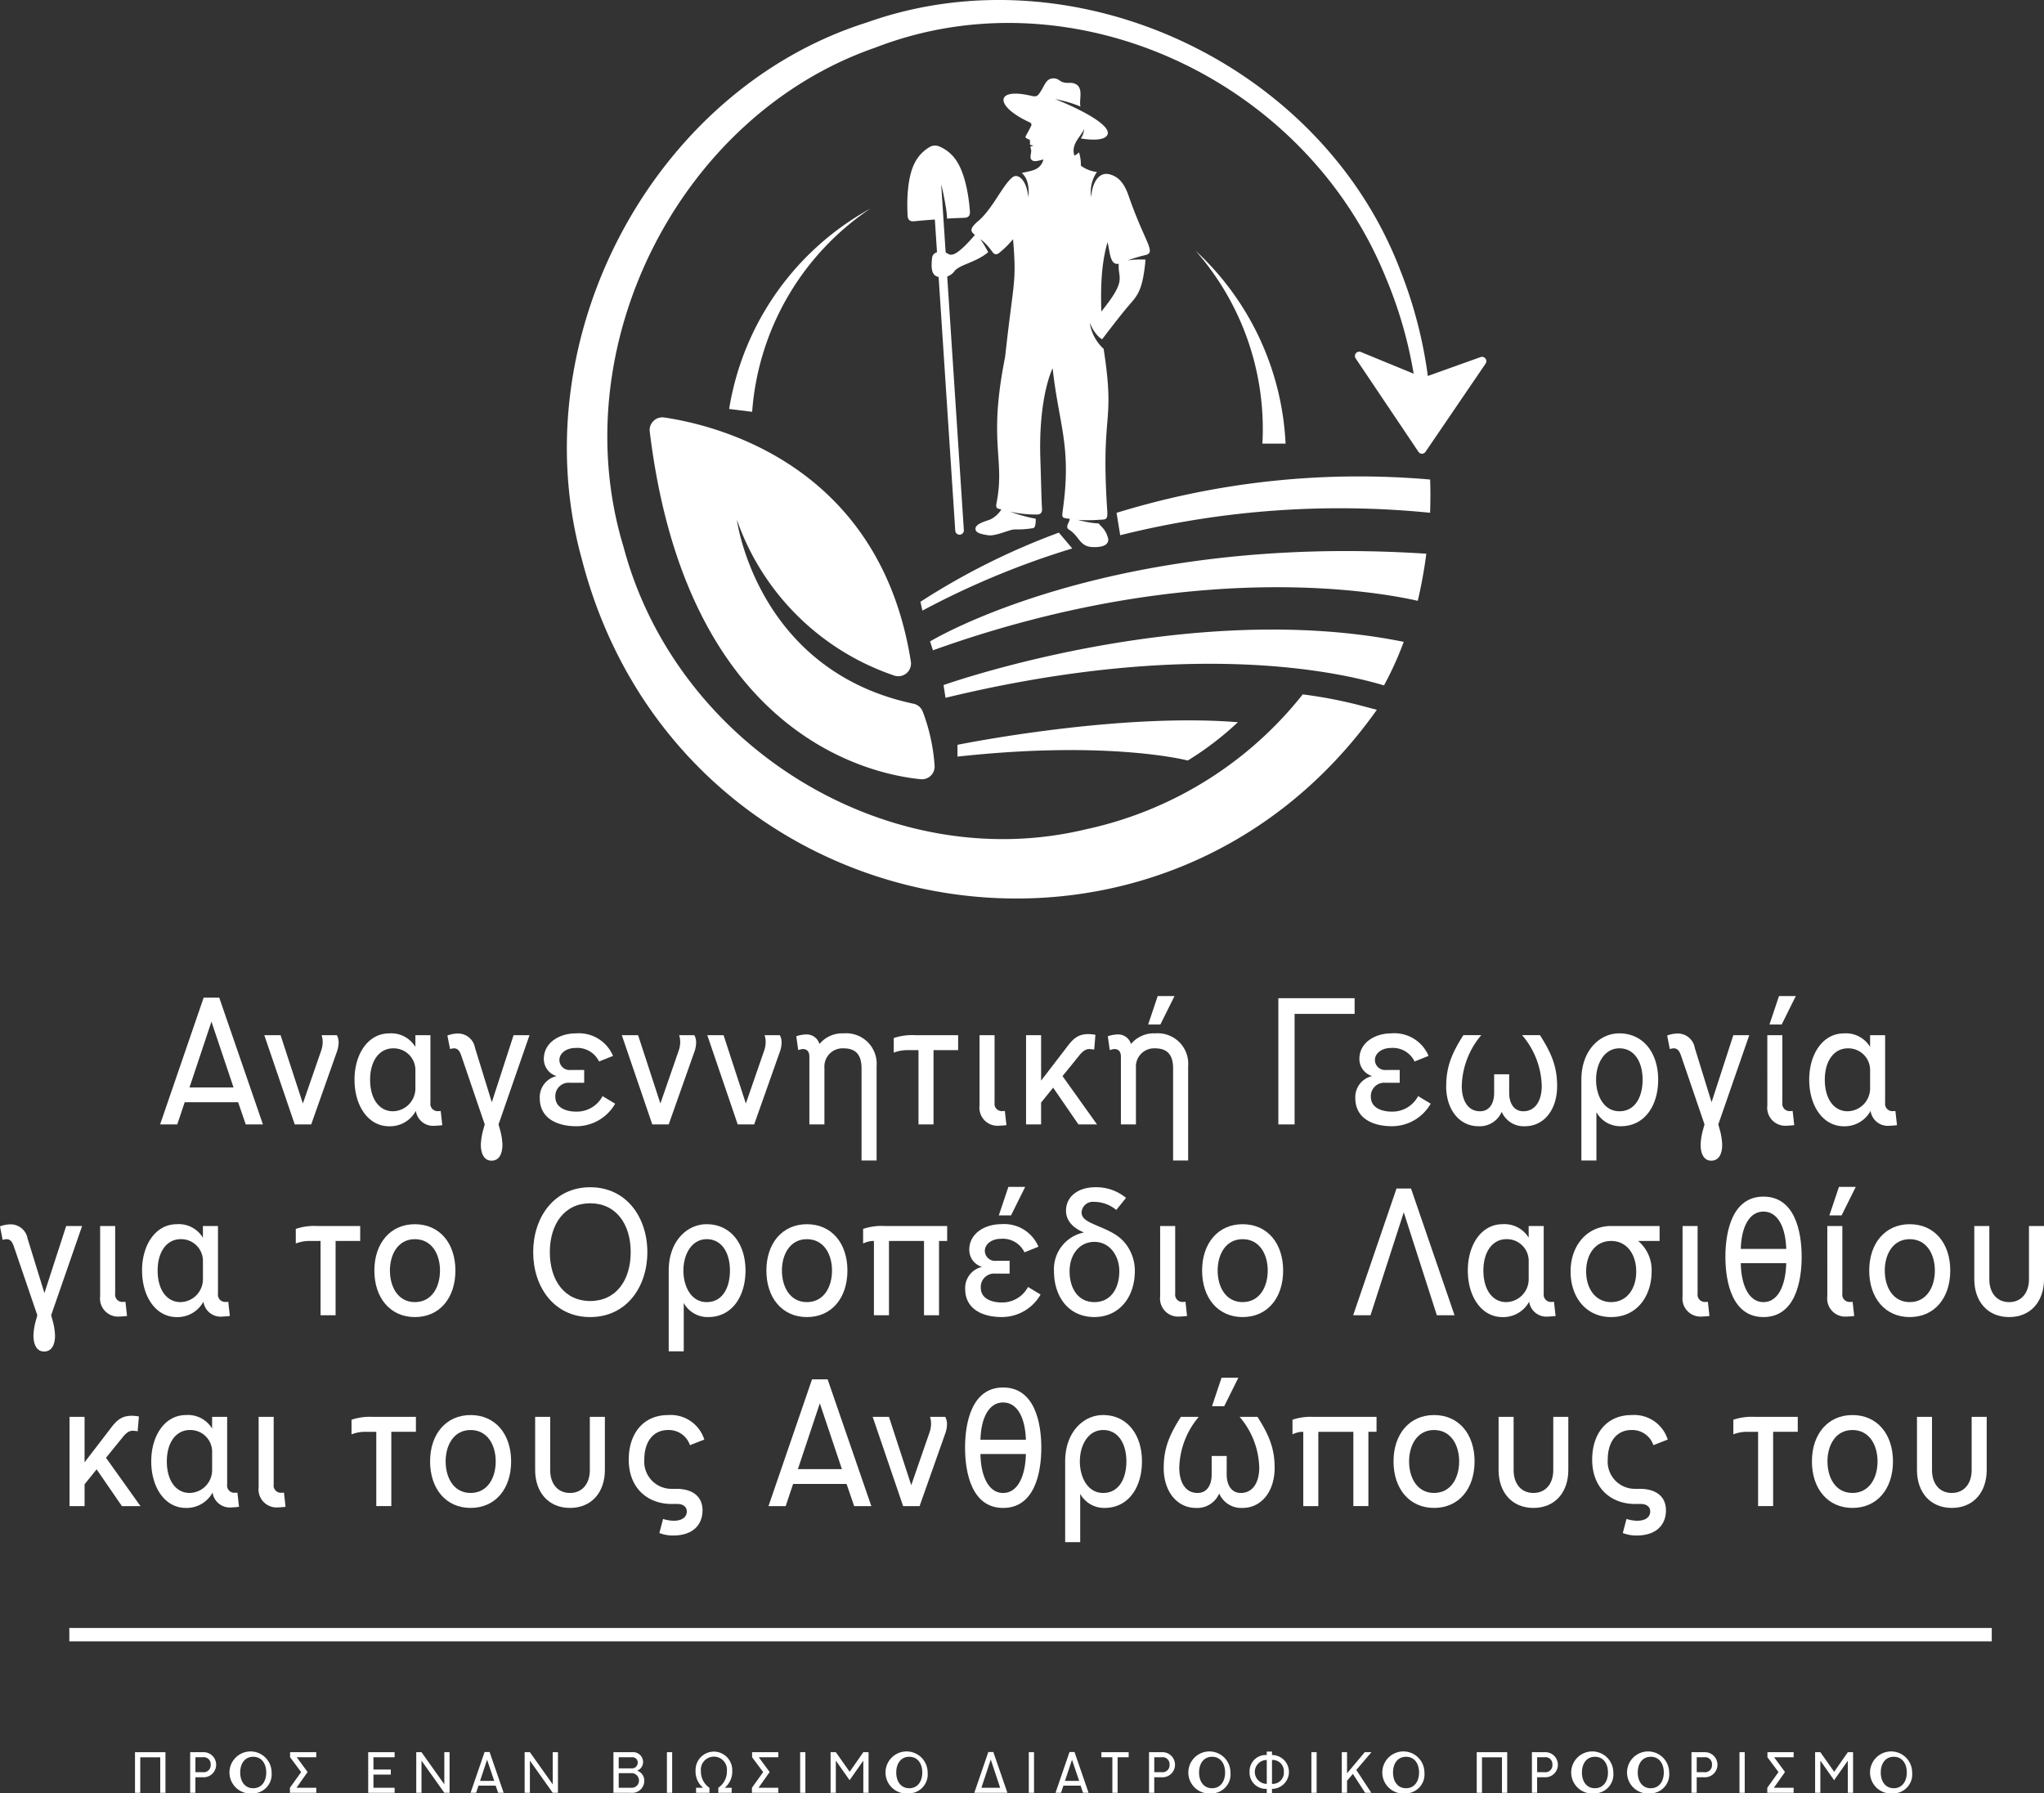 <svg xmlns="http://www.w3.org/2000/svg" xmlns:xlink="http://www.w3.org/1999/xlink" id="Group_42" data-name="Group 42" width="314.57" height="276" viewBox="0 0 314.57 276"><rect x="0" y="0" width="314.57" height="276" fill="#333333" stroke="none"/><defs><clipPath id="clip-path"><rect id="Rectangle_79" data-name="Rectangle 79" width="314.57" height="276" fill="#fff"></rect></clipPath></defs><g id="Group_41" data-name="Group 41" clip-path="url(#clip-path)"><path id="Path_1032" data-name="Path 1032" d="M359.809,90.014l-9.246,13.573a.649.649,0,0,1-1.079,0l-9.657-14.369a.663.663,0,0,1,.786-1l9.361,3.851a.645.645,0,0,0,.462.011L359.054,89a.664.664,0,0,1,.755,1.01" transform="translate(-131.182 -34.047)" fill="#fff"></path><path id="Path_1033" data-name="Path 1033" d="M204.91,149.925a28.878,28.878,0,0,1,1.825,8.354,1.952,1.952,0,0,1-2.106,2.047c-7.785-.753-36.043-6.713-41.732-53.489a1.952,1.952,0,0,1,2.194-2.186c8.033,1.172,33.2,7.241,37.982,37.532a1.952,1.952,0,0,1-2.514,2.2A38.826,38.826,0,0,1,176.3,120.385s3.021,23.2,27.18,28.321a1.934,1.934,0,0,1,1.428,1.22" transform="translate(-62.899 -40.404)" fill="#fff"></path><path id="Path_1034" data-name="Path 1034" d="M240.055,184.37s24.469-4.987,43.153-3.476a47.858,47.858,0,0,1-7.71,5.894s-12.012-3.174-35.442-.6Z" transform="translate(-92.7 -69.744)" fill="#fff"></path><path id="Path_1035" data-name="Path 1035" d="M233.181,152.07l.445,1.36c39.367-14.12,67.986-9.112,74.611-7.615a70.931,70.931,0,0,0,1.317-7.248c-48.967-3.21-76.373,13.5-76.373,13.5" transform="translate(-90.045 -53.351)" fill="#fff"></path><path id="Path_1036" data-name="Path 1036" d="M236.563,166.38l.3,1.965c37.825-9.166,60.791-3.939,67.483-1.907a51.352,51.352,0,0,0,3.04-6.71c-33.317-6.72-70.82,6.653-70.82,6.653" transform="translate(-91.351 -60.951)" fill="#fff"></path><path id="Path_1037" data-name="Path 1037" d="M270.532,41.989C258.506,9.811,220.272-7.933,188.288,3.46,155.4,13.835,135.049,52.05,144.4,85.963c14.719,57.3,88.4,71.206,122.378,23.274l-2.274-.6a70.479,70.479,0,0,0-9.133-1.772,58.172,58.172,0,0,1-33.357,20.761c-30.4,7.318-62.992-12.688-71.167-43.443-9.4-30.872,8.627-66.428,38.746-76.857,30.278-11.73,66.166,4.757,78.57,35.422a65.921,65.921,0,0,1,4.6,16.925h2.075a68.427,68.427,0,0,0-4.3-17.681" transform="translate(-54.881 0)" fill="#fff"></path><path id="Path_1038" data-name="Path 1038" d="M252.069,133.537a107.9,107.9,0,0,0-21.3,10.643l.3,1.36a127.94,127.94,0,0,1,23.064-9.568Z" transform="translate(-89.113 -51.567)" fill="#fff"></path><path id="Path_1039" data-name="Path 1039" d="M328.2,119.913a126.724,126.724,0,0,0-48.261,5.126l.563,3.444a139.588,139.588,0,0,1,47.69-3.454c.073-2.075.054-3.824.007-5.116" transform="translate(-108.103 -46.114)" fill="#fff"></path><path id="Path_1040" data-name="Path 1040" d="M228.657,48.134c.781-.08,1.894-.171,3.06-.255,0,0,2.786,42.475,3.14,47.887a.663.663,0,0,0,1.323-.09c-.373-5.7-3.253-49.61-3.253-49.61l-.236-3.6s.309,1.117.621,2.961a16.263,16.263,0,0,1,.287,2.309c.989-.063,1.83-.09,2.507-.114.347-.012,1.071,0,1.007-.975s-.437-5.369-2.062-7.792a5.8,5.8,0,0,0-2.606-2.2,1.635,1.635,0,0,0-1.591.107,5.866,5.866,0,0,0-2.3,2.539c-1.294,2.622-1.09,7.027-1.026,8s.78.866,1.125.831" transform="translate(-87.844 -14.095)" fill="#fff"></path><path id="Path_1041" data-name="Path 1041" d="M260.65,44.877c.366,1.348.339,3.6,1.723,3.3-.15,2.439,1.326,2.392-2.682,7.363-.056-2.358-.18-6.86.959-10.668m-25.62,5.375a2.319,2.319,0,0,0,2.132-1.013c.875-.954,3.277-1.287,5.115-2.827a16.141,16.141,0,0,0-1.209-2.021,7.73,7.73,0,0,1,1.621,1.651c.337.431.61,1.077,1.419.368a15.081,15.081,0,0,0,2-2c.57,6.879.086,6.158-1.218,18.077-.082.425-.165.871-.252,1.343-2.234,12.1.227,14.549-1.061,21.119-.2,1.018.168.88.729,1.05a4.12,4.12,0,0,1-1.716,1.55c-.709.258-2.158.634-2.259,1.334s.8.918,1.957,1.09,3.263-.889,4.056-.9a14.784,14.784,0,0,0,2.886-.206c.338-.107.384-.84.362-1.443a23.218,23.218,0,0,1-3.956-1.093,17.4,17.4,0,0,0,3.909.449c.409,0,1.092.071,1.02-.95-.1-1.406-.139-4.331-.249-7.425-.346-9.777,1.884-14.13,1.884-14.13.966,8.783,2.95,12,1.565,21.809-.19,1.349-.062,1.172,1.079,1.373-.061.54-.773,1.245-.128,1.644,1.6.991,1.614,2.624,3.636,2.689,1.829.059,2.374-.454,2.42-1.129a3.738,3.738,0,0,0-1.144-2.117,1.679,1.679,0,0,1-.319-.383A14.957,14.957,0,0,1,256.1,87.6a21.362,21.362,0,0,0,3.058,0c1.217-.085,1.545.106,1.447-1.381-1.034-15.714,1.294-12.931-.556-24.939a6.849,6.849,0,0,1-2.136-4.011c.909,2.137,1.913,2.53,1.914,2.529.549-.725,2.952-3.889,4.2-5.317,1.322-1.516,2.043-2.35,2.472-6.931a13.325,13.325,0,0,0-2.761.12,23.687,23.687,0,0,1,2.825-.845c1.585-.436-.226-2.032-2.663-9.079-.741-2.142-1.652-2.911-2.732-3.269-1.914-.66-2.919,1.41-3.037,3.461a5.347,5.347,0,0,1,.886-3.878,5.025,5.025,0,0,1-2.473-.979,6.335,6.335,0,0,0-.284-2.045,2.431,2.431,0,0,1-.712.5c-.608-1.887,1.221-3.083,1.492-4.158a2.792,2.792,0,0,1-.506,1.517c2.083.357,3.465.169,3.936-.325,1.593-1.668-5.794-4.941-7.923-5.725a17.99,17.99,0,0,1,3.933,1.145c-.249-1.075.551-2.922-.846-3.509-.6-.25-.812-.06-1.546-.168-.823-.121-.878-.609-1.655-.656-1.352-.081-1.443,1.254-2.389,2.452-.366.464-.8.3-1.369.176-5.387-1.209-5.388,1.681.025,4.151a.382.382,0,0,1,.208.5c-.8,1.644-1.027,1.684-.8,1.885a1.587,1.587,0,0,0,.56.262,1.584,1.584,0,0,1,.033.646c-.065.225.554.238.554.238a1.108,1.108,0,0,1-.311.125c-.389.107.047.269-.064.978-.057.369-.192.881.087,1.133.467.424,1.357-.008,1.822-.058-.513,1.673-1.756,1.692-3.352,2.066,1.425,1.158,1.012,3.728,1.012,3.728-.234-2.667-1.581-3.7-2.4-3.085-1.482,1.118-3.1,4.9-5.289,6.743-1.487,1.251-1.137,1.659-.517,2.149-3.43,3.98-3.824,3.03-4.472,2.716-.416-.2-2-.337-2.126.836-.207,1.875,0,2.948,1.38,2.948" transform="translate(-90.2 -7.591)" fill="#fff"></path><path id="Path_1042" data-name="Path 1042" d="M278.3,43.738c.034.01.068.02.1.032Z" transform="translate(-107.47 -16.89)" fill="#fff"></path><path id="Path_1043" data-name="Path 1043" d="M299.756,62.866a43.221,43.221,0,0,1,13.849,29.683h-3.568a41.544,41.544,0,0,0-10.282-29.683" transform="translate(-115.754 -24.276)" fill="#fff"></path><path id="Path_1044" data-name="Path 1044" d="M182.809,83.138a43.014,43.014,0,0,1,21.719-30.826A41.3,41.3,0,0,0,186.35,83.578Z" transform="translate(-70.594 -20.201)" fill="#fff"></path><path id="Path_1045" data-name="Path 1045" d="M51.442,263.948l-3.4-10.13-3.377,10.13Zm-11.3,5.689,6.7-19.509h2.4l6.725,19.509H53.321l-1.171-3.413H43.925l-1.142,3.413Z" transform="translate(-15.501 -96.59)" fill="#fff"></path><path id="Path_1046" data-name="Path 1046" d="M66.263,259.532h2.506L72.2,270.049l2.805-8.1a4.166,4.166,0,0,0,.245-1.389,3.488,3.488,0,0,0-.163-1.026h2.342a2.338,2.338,0,0,1,.273,1.137,4.541,4.541,0,0,1-.327,1.581l-3.894,11.018H70.948Z" transform="translate(-25.588 -100.221)" fill="#fff"></path><path id="Path_1047" data-name="Path 1047" d="M91.283,266.212c0,2.969,1.416,4.856,3.512,4.856a3.52,3.52,0,0,0,3.459-3.552V264.8a3.345,3.345,0,0,0-3.431-3.414c-2.1,0-3.54,1.888-3.54,4.829m-2.4,0c0-3.969,2.1-7.132,5.338-7.132a4.338,4.338,0,0,1,4.03,2.082v-1.8h2.315v10.406a1.118,1.118,0,0,0,1.2,1.277,2.1,2.1,0,0,0,.382-.027l.245,2.191c-.273.029-.817.083-1.09.083a2.678,2.678,0,0,1-2.967-2.22v-.083a4.533,4.533,0,0,1-4.113,2.387c-3.241,0-5.338-3.164-5.338-7.16" transform="translate(-34.324 -100.046)" fill="#fff"></path><path id="Path_1048" data-name="Path 1048" d="M117.318,276.22a10.082,10.082,0,0,1,.326-2.137l.273-.971-3.595-10.545c-.246-.694-.49-1.166-1.171-1.166a2.912,2.912,0,0,0-.573.112l-.408-2.082a4.627,4.627,0,0,1,1.47-.305,2.646,2.646,0,0,1,2.778,2.193l2.588,8.381,3.349-10.324h2.451l-4.765,13.736.272.971a10.041,10.041,0,0,1,.327,2.137c0,1.166-.354,2.47-1.689,2.47-1.252,0-1.634-1.3-1.634-2.47" transform="translate(-43.316 -100.064)" fill="#fff"></path><path id="Path_1049" data-name="Path 1049" d="M144.448,263.409a3.7,3.7,0,0,0-3.649-2.081c-1.335,0-2.451.777-2.451,1.86a1.56,1.56,0,0,0,1.743,1.526h2.07v1.969h-2.178a2.058,2.058,0,0,0-2.261,2.165c0,1.748,1.77,2.276,3.214,2.276a4.483,4.483,0,0,0,4.057-2.386l1.935,1.166a6.876,6.876,0,0,1-5.992,3.469c-2.723,0-5.61-1.083-5.61-4.329a3.314,3.314,0,0,1,2.587-3.386,2.751,2.751,0,0,1-1.96-2.636c0-2.5,2.37-3.941,4.929-3.941a5.706,5.706,0,0,1,5.72,3.469Z" transform="translate(-52.257 -100.046)" fill="#fff"></path><path id="Path_1050" data-name="Path 1050" d="M155.9,259.532h2.506l3.431,10.517,2.805-8.1a4.167,4.167,0,0,0,.245-1.389,3.488,3.488,0,0,0-.163-1.026h2.342a2.338,2.338,0,0,1,.273,1.137,4.541,4.541,0,0,1-.327,1.581l-3.894,11.018H160.59Z" transform="translate(-60.204 -100.221)" fill="#fff"></path><path id="Path_1051" data-name="Path 1051" d="M177.328,259.532h2.505l3.431,10.517,2.805-8.1a4.15,4.15,0,0,0,.244-1.389,3.487,3.487,0,0,0-.163-1.026h2.342a2.324,2.324,0,0,1,.273,1.137,4.54,4.54,0,0,1-.327,1.581l-3.894,11.018h-2.533Z" transform="translate(-68.477 -100.221)" fill="#fff"></path><path id="Path_1052" data-name="Path 1052" d="M206.936,259.079A4.692,4.692,0,0,1,212,264.13v14.515h-2.316V264.491c0-2.137-.9-3.108-2.8-3.108a2.8,2.8,0,0,0-2.915,2.97v8.741h-2.314V262.66c0-.667-.273-1.166-1.009-1.166a2.372,2.372,0,0,0-.708.166l-.3-2.137a5.154,5.154,0,0,1,1.525-.277,2.051,2.051,0,0,1,2.043,1.471,4.573,4.573,0,0,1,3.731-1.638" transform="translate(-77.092 -100.046)" fill="#fff"></path><path id="Path_1053" data-name="Path 1053" d="M224.077,262.224v-2.248a8.883,8.883,0,0,1,3.267-.444h6.645v2.3H230.2v11.433h-2.314V261.835h-1.771a5.8,5.8,0,0,0-2.041.389" transform="translate(-86.53 -100.221)" fill="#fff"></path><path id="Path_1054" data-name="Path 1054" d="M245.589,259.532H247.9V269.94a1.118,1.118,0,0,0,1.2,1.276,2.091,2.091,0,0,0,.381-.027l.245,2.192c-.273.028-.818.083-1.117.083a2.779,2.779,0,0,1-3.022-3.108Z" transform="translate(-94.837 -100.221)" fill="#fff"></path><path id="Path_1055" data-name="Path 1055" d="M257.25,273.163V259.427h2.315v6.993l3.922-5.105c1.007-1.36,1.771-2.055,3.376-2.055a6.448,6.448,0,0,1,1.063.112l-.191,2.276a6.16,6.16,0,0,0-.762-.084c-.681,0-1.172.527-1.634,1.11l-2.478,3.053,5.31,7.437h-2.86l-3.894-5.661-1.853,2.3v3.358Z" transform="translate(-99.34 -100.116)" fill="#fff"></path><path id="Path_1056" data-name="Path 1056" d="M285.832,254.105h-1.88l1.472-4.384h2.587Zm-.79,1.36a4.692,4.692,0,0,1,5.066,5.051v14.515h-2.316V260.877c0-2.137-.9-3.108-2.805-3.108a2.8,2.8,0,0,0-2.913,2.97v8.741h-2.316V259.046c0-.667-.271-1.166-1.007-1.166a2.371,2.371,0,0,0-.708.166l-.3-2.137a5.155,5.155,0,0,1,1.525-.277,2.051,2.051,0,0,1,2.043,1.471,4.573,4.573,0,0,1,3.731-1.638" transform="translate(-107.253 -96.432)" fill="#fff"></path><path id="Path_1057" data-name="Path 1057" d="M332.237,250.264v2.415H323V269.69H320.5V250.264Z" transform="translate(-123.764 -96.642)" fill="#fff"></path><path id="Path_1058" data-name="Path 1058" d="M348.916,263.409a3.7,3.7,0,0,0-3.649-2.081c-1.335,0-2.451.777-2.451,1.86a1.56,1.56,0,0,0,1.743,1.526h2.07v1.969h-2.178a2.058,2.058,0,0,0-2.261,2.165c0,1.748,1.77,2.276,3.214,2.276a4.487,4.487,0,0,0,4.058-2.386L351.4,269.9a6.876,6.876,0,0,1-5.992,3.469c-2.723,0-5.611-1.083-5.611-4.329a3.314,3.314,0,0,1,2.587-3.386,2.751,2.751,0,0,1-1.96-2.636c0-2.5,2.37-3.941,4.928-3.941a5.706,5.706,0,0,1,5.72,3.469Z" transform="translate(-131.215 -100.046)" fill="#fff"></path><path id="Path_1059" data-name="Path 1059" d="M362.589,267.357c0-3.053.926-5.134,2.642-7.826h2.751a12.589,12.589,0,0,0-3,7.8c0,2.274.953,3.912,2.805,3.912,1.524,0,2.179-1.3,2.179-2.83v-2.859h2.314v2.859c0,1.527.68,2.83,2.178,2.83,1.853,0,2.833-1.638,2.833-3.912a12.452,12.452,0,0,0-3.024-7.8h2.751c1.715,2.692,2.641,4.773,2.641,7.826,0,3.746-2.1,6.189-4.929,6.189a3.674,3.674,0,0,1-3.6-2.22,3.669,3.669,0,0,1-3.593,2.22c-2.832,0-4.957-2.442-4.957-6.189" transform="translate(-140.018 -100.221)" fill="#fff"></path><path id="Path_1060" data-name="Path 1060" d="M405.9,266.212c0-2.72-1.253-4.829-3.569-4.829s-3.593,2.331-3.593,4.829c0,2.415,1.171,4.856,3.593,4.856s3.569-2.22,3.569-4.856m-7.109,4.994v7.439h-2.314V266.212c0-4.524,2.832-7.133,5.827-7.133,3.7,0,5.992,3,5.992,7.133,0,3.968-2.07,7.159-5.747,7.159a4.2,4.2,0,0,1-3.758-2.165" transform="translate(-153.104 -100.046)" fill="#fff"></path><path id="Path_1061" data-name="Path 1061" d="M423.136,276.22a10.081,10.081,0,0,1,.326-2.137l.273-.971-3.6-10.545c-.244-.694-.489-1.166-1.169-1.166a2.912,2.912,0,0,0-.573.112l-.408-2.082a4.626,4.626,0,0,1,1.47-.305,2.646,2.646,0,0,1,2.778,2.193l2.588,8.381,3.349-10.324h2.451l-4.765,13.736.272.971a10.083,10.083,0,0,1,.327,2.137c0,1.166-.354,2.47-1.689,2.47-1.252,0-1.634-1.3-1.634-2.47" transform="translate(-161.411 -100.064)" fill="#fff"></path><path id="Path_1062" data-name="Path 1062" d="M445.3,254.106h-1.878l1.47-4.384h2.587Zm-2.206,1.638h2.315v10.408a1.118,1.118,0,0,0,1.2,1.276,2.1,2.1,0,0,0,.382-.027l.244,2.192c-.273.028-.817.083-1.116.083a2.781,2.781,0,0,1-3.024-3.108Z" transform="translate(-171.104 -96.433)" fill="#fff"></path><path id="Path_1063" data-name="Path 1063" d="M456,266.212c0,2.969,1.417,4.856,3.514,4.856a3.52,3.52,0,0,0,3.458-3.552V264.8a3.344,3.344,0,0,0-3.431-3.414c-2.1,0-3.541,1.888-3.541,4.829m-2.4,0c0-3.969,2.1-7.132,5.338-7.132a4.336,4.336,0,0,1,4.03,2.082v-1.8h2.315v10.406a1.118,1.118,0,0,0,1.2,1.277,2.1,2.1,0,0,0,.382-.027l.245,2.191c-.273.029-.817.083-1.089.083a2.679,2.679,0,0,1-2.968-2.22v-.083a4.533,4.533,0,0,1-4.113,2.387c-3.241,0-5.338-3.164-5.338-7.16" transform="translate(-175.164 -100.046)" fill="#fff"></path><path id="Path_1064" data-name="Path 1064" d="M5.147,324.067a10.083,10.083,0,0,1,.326-2.137l.273-.971-3.6-10.545c-.244-.694-.489-1.166-1.169-1.166a2.913,2.913,0,0,0-.573.112L0,307.277a4.627,4.627,0,0,1,1.47-.305,2.646,2.646,0,0,1,2.778,2.193l2.588,8.38,3.349-10.323h2.451L7.871,320.958l.272.971a10.08,10.08,0,0,1,.327,2.137c0,1.166-.354,2.47-1.689,2.47-1.252,0-1.634-1.3-1.634-2.47" transform="translate(0 -118.541)" fill="#fff"></path><path id="Path_1065" data-name="Path 1065" d="M25.106,307.379H27.42v10.408a1.118,1.118,0,0,0,1.2,1.276,1.956,1.956,0,0,0,.381-.029l.245,2.194c-.272.026-.818.083-1.117.083a2.78,2.78,0,0,1-3.022-3.108Z" transform="translate(-9.695 -118.698)" fill="#fff"></path><path id="Path_1066" data-name="Path 1066" d="M38.013,314.059c0,2.969,1.416,4.856,3.512,4.856a3.521,3.521,0,0,0,3.459-3.552v-2.721a3.345,3.345,0,0,0-3.431-3.412c-2.1,0-3.54,1.888-3.54,4.829m-2.4,0c0-3.969,2.1-7.132,5.338-7.132a4.339,4.339,0,0,1,4.03,2.08v-1.8H47.3v10.406a1.118,1.118,0,0,0,1.2,1.277,1.963,1.963,0,0,0,.382-.029l.245,2.193c-.273.027-.817.083-1.09.083a2.679,2.679,0,0,1-2.967-2.22v-.083a4.533,4.533,0,0,1-4.113,2.387c-3.241,0-5.338-3.165-5.338-7.16" transform="translate(-13.753 -118.523)" fill="#fff"></path><path id="Path_1067" data-name="Path 1067" d="M74.16,310.07v-2.247a8.856,8.856,0,0,1,3.267-.444h6.645v2.3H80.286v11.434H77.972V309.682H76.2a5.826,5.826,0,0,0-2.042.388" transform="translate(-28.638 -118.698)" fill="#fff"></path><path id="Path_1068" data-name="Path 1068" d="M103.957,314.059c0-2.5-1.253-4.829-3.868-4.829-2.587,0-3.838,2.331-3.838,4.829,0,2.525,1.252,4.856,3.838,4.856,2.615,0,3.868-2.331,3.868-4.856m-10.1,0c0-4.191,2.451-7.132,6.235-7.132,3.814,0,6.237,2.942,6.237,7.132,0,4.218-2.423,7.16-6.237,7.16-3.784,0-6.235-2.941-6.235-7.16" transform="translate(-36.242 -118.523)" fill="#fff"></path><path id="Path_1069" data-name="Path 1069" d="M142.449,300.128c-3.949,0-6.209,3.192-6.209,7.521s2.26,7.521,6.209,7.521c3.976,0,6.237-3.191,6.237-7.521s-2.261-7.521-6.237-7.521m0,17.512c-5.555,0-8.769-4.634-8.769-9.991s3.213-9.99,8.769-9.99c5.583,0,8.8,4.634,8.8,9.99s-3.212,9.991-8.8,9.991" transform="translate(-51.622 -114.944)" fill="#fff"></path><path id="Path_1070" data-name="Path 1070" d="M177.08,314.06c0-2.721-1.253-4.829-3.569-4.829s-3.593,2.331-3.593,4.829c0,2.413,1.171,4.856,3.593,4.856s3.569-2.22,3.569-4.856m-7.109,4.994v7.439h-2.314V314.06c0-4.525,2.832-7.133,5.827-7.133,3.7,0,5.991,3,5.991,7.133,0,3.968-2.069,7.159-5.746,7.159a4.2,4.2,0,0,1-3.758-2.165" transform="translate(-64.743 -118.523)" fill="#fff"></path><path id="Path_1071" data-name="Path 1071" d="M202.243,314.059c0-2.5-1.253-4.829-3.868-4.829-2.587,0-3.84,2.331-3.84,4.829,0,2.525,1.253,4.856,3.84,4.856,2.615,0,3.868-2.331,3.868-4.856m-10.1,0c0-4.191,2.451-7.132,6.235-7.132,3.814,0,6.237,2.942,6.237,7.132,0,4.218-2.423,7.16-6.237,7.16-3.784,0-6.235-2.941-6.235-7.16" transform="translate(-74.197 -118.523)" fill="#fff"></path><path id="Path_1072" data-name="Path 1072" d="M216.4,310.07v-2.247a8.853,8.853,0,0,1,3.267-.444h9.667v2.3h-1.253v11.434H225.77V309.682h-5.392v11.434h-2.315V309.682h-.245a3.883,3.883,0,0,0-1.416.388" transform="translate(-83.566 -118.698)" fill="#fff"></path><path id="Path_1073" data-name="Path 1073" d="M249.046,301.952h-1.878l1.47-4.386h2.587Zm2.069,5.689a3.7,3.7,0,0,0-3.649-2.082c-1.334,0-2.451.778-2.451,1.861a1.559,1.559,0,0,0,1.743,1.525h2.07v1.97H246.65a2.057,2.057,0,0,0-2.261,2.165c0,1.748,1.769,2.276,3.213,2.276a4.484,4.484,0,0,0,4.057-2.386l1.935,1.166A6.876,6.876,0,0,1,247.6,317.6c-2.723,0-5.61-1.083-5.61-4.329a3.312,3.312,0,0,1,2.587-3.386,2.75,2.75,0,0,1-1.96-2.638c0-2.5,2.37-3.94,4.928-3.94a5.706,5.706,0,0,1,5.72,3.469Z" transform="translate(-93.448 -114.908)" fill="#fff"></path><path id="Path_1074" data-name="Path 1074" d="M274.307,310.591c0-2.358-1.443-4.523-3.84-4.523-2.286,0-3.813,1.942-3.813,4.523,0,2.554,1.253,4.746,3.813,4.746,2.588,0,3.84-2.193,3.84-4.746m-8.2-9.325c0-2.247,1.962-3.607,4.494-3.607a7.157,7.157,0,0,1,4.739,1.637l-1.5,1.859a5.347,5.347,0,0,0-3.432-1.247,1.735,1.735,0,0,0-1.907,1.581c0,.693.382,1.11,1.225,1.553,1.8.917,4.194,1.5,5.583,3.358a6.78,6.78,0,0,1,1.388,4.135c0,4.107-2.452,7.1-6.237,7.1-3.894,0-6.208-3.053-6.208-7.076a5.747,5.747,0,0,1,4.63-5.94c-1.635-.638-2.779-1.777-2.779-3.358" transform="translate(-102.046 -114.944)" fill="#fff"></path><path id="Path_1075" data-name="Path 1075" d="M290.868,307.379h2.315v10.408a1.118,1.118,0,0,0,1.2,1.276,1.97,1.97,0,0,0,.382-.029l.244,2.194c-.273.026-.817.083-1.116.083a2.781,2.781,0,0,1-3.024-3.108Z" transform="translate(-112.322 -118.698)" fill="#fff"></path><path id="Path_1076" data-name="Path 1076" d="M311.484,314.059c0-2.5-1.253-4.829-3.868-4.829-2.587,0-3.839,2.331-3.839,4.829,0,2.525,1.252,4.856,3.839,4.856,2.615,0,3.868-2.331,3.868-4.856m-10.1,0c0-4.191,2.452-7.132,6.235-7.132,3.814,0,6.237,2.942,6.237,7.132,0,4.218-2.423,7.16-6.237,7.16-3.784,0-6.235-2.941-6.235-7.16" transform="translate(-116.381 -118.523)" fill="#fff"></path><path id="Path_1077" data-name="Path 1077" d="M339.259,317.485l6.672-19.509h2.233l6.7,19.509H352.14l-5.092-15.847-5.119,15.847Z" transform="translate(-131.009 -115.066)" fill="#fff"></path><path id="Path_1078" data-name="Path 1078" d="M370.4,314.059c0,2.969,1.416,4.856,3.512,4.856a3.521,3.521,0,0,0,3.459-3.552v-2.721a3.345,3.345,0,0,0-3.431-3.412c-2.1,0-3.54,1.888-3.54,4.829m-2.4,0c0-3.969,2.1-7.132,5.337-7.132a4.34,4.34,0,0,1,4.031,2.08v-1.8h2.315v10.406a1.118,1.118,0,0,0,1.2,1.277,1.963,1.963,0,0,0,.382-.029l.245,2.193c-.273.027-.817.083-1.09.083a2.679,2.679,0,0,1-2.967-2.22v-.083a4.533,4.533,0,0,1-4.113,2.387c-3.24,0-5.337-3.165-5.337-7.16" transform="translate(-142.107 -118.523)" fill="#fff"></path><path id="Path_1079" data-name="Path 1079" d="M400.006,309.682c-2.423,0-3.84,2.054-3.84,4.69,0,2.609,1.417,4.718,3.84,4.718,2.451,0,3.867-2.082,3.867-4.689,0-2.638-1.416-4.719-3.867-4.719m0-2.3h7.462v2.3h-3.294a5.838,5.838,0,0,1,2.069,4.69c0,3.636-2.125,7.022-6.237,7.022-3.813,0-6.235-3-6.235-7.022s2.56-6.993,6.235-6.993" transform="translate(-152.059 -118.698)" fill="#fff"></path><path id="Path_1080" data-name="Path 1080" d="M421.843,307.379h2.315v10.408a1.118,1.118,0,0,0,1.2,1.276,1.97,1.97,0,0,0,.382-.029l.244,2.194c-.273.026-.817.083-1.116.083a2.781,2.781,0,0,1-3.024-3.108Z" transform="translate(-162.899 -118.698)" fill="#fff"></path><path id="Path_1081" data-name="Path 1081" d="M434.948,310.249c.055,3.415,1.252,6,3.487,6,2.26,0,3.43-2.581,3.511-6Zm7-2.192c-.107-3.331-1.279-5.744-3.511-5.744-2.207,0-3.4,2.413-3.487,5.744Zm2.37,1.221c0,3.886-1.035,9.27-5.881,9.27-4.821,0-5.855-5.412-5.855-9.27s1.034-9.268,5.855-9.268c4.846,0,5.881,5.384,5.881,9.268" transform="translate(-167.045 -115.852)" fill="#fff"></path><path id="Path_1082" data-name="Path 1082" d="M460.333,301.952h-1.879l1.471-4.386h2.587Zm-2.2,1.638h2.314V314a1.118,1.118,0,0,0,1.2,1.276,1.958,1.958,0,0,0,.381-.029l.245,2.194c-.272.026-.818.083-1.117.083a2.78,2.78,0,0,1-3.022-3.108Z" transform="translate(-176.911 -114.908)" fill="#fff"></path><path id="Path_1083" data-name="Path 1083" d="M478.742,314.059c0-2.5-1.253-4.829-3.868-4.829-2.587,0-3.838,2.331-3.838,4.829,0,2.525,1.252,4.856,3.838,4.856,2.615,0,3.868-2.331,3.868-4.856m-10.1,0c0-4.191,2.451-7.132,6.235-7.132,3.814,0,6.237,2.942,6.237,7.132,0,4.218-2.423,7.16-6.237,7.16-3.784,0-6.235-2.941-6.235-7.16" transform="translate(-180.97 -118.523)" fill="#fff"></path><path id="Path_1084" data-name="Path 1084" d="M494.984,315.565v-8.186H497.3v8.214c0,2,1.09,3.5,3.05,3.5,1.935,0,3.05-1.5,3.05-3.5v-8.214h2.315v8.186c0,3.386-2.015,5.829-5.366,5.829s-5.364-2.443-5.364-5.829" transform="translate(-191.143 -118.698)" fill="#fff"></path><path id="Path_1085" data-name="Path 1085" d="M17.433,368.858V355.122h2.314v6.993l3.921-5.107c1.007-1.358,1.771-2.053,3.377-2.053a6.662,6.662,0,0,1,1.063.11l-.191,2.277a6.189,6.189,0,0,0-.762-.083c-.681,0-1.171.526-1.633,1.109l-2.479,3.053,5.31,7.437H25.494L21.6,363.2l-1.852,2.3v3.358Z" transform="translate(-6.732 -137.07)" fill="#fff"></path><path id="Path_1086" data-name="Path 1086" d="M40.32,361.907c0,2.968,1.416,4.856,3.512,4.856a3.522,3.522,0,0,0,3.46-3.552V360.49a3.345,3.345,0,0,0-3.431-3.412c-2.1,0-3.541,1.888-3.541,4.829m-2.4,0c0-3.97,2.1-7.133,5.337-7.133a4.342,4.342,0,0,1,4.031,2.08v-1.8h2.315v10.406a1.118,1.118,0,0,0,1.2,1.276,2.008,2.008,0,0,0,.382-.028l.244,2.193c-.272.027-.817.084-1.09.084a2.68,2.68,0,0,1-2.967-2.22v-.083a4.533,4.533,0,0,1-4.113,2.387c-3.24,0-5.337-3.165-5.337-7.16" transform="translate(-14.645 -137)" fill="#fff"></path><path id="Path_1087" data-name="Path 1087" d="M64.844,355.226h2.315v10.408a1.118,1.118,0,0,0,1.2,1.276,1.972,1.972,0,0,0,.382-.029l.244,2.194c-.273.026-.817.083-1.116.083a2.781,2.781,0,0,1-3.024-3.108Z" transform="translate(-25.04 -137.174)" fill="#fff"></path><path id="Path_1088" data-name="Path 1088" d="M88.131,357.917V355.67a8.858,8.858,0,0,1,3.267-.444h6.645v2.3H94.257v11.434H91.944V357.529H90.172a5.842,5.842,0,0,0-2.041.388" transform="translate(-34.033 -137.174)" fill="#fff"></path><path id="Path_1089" data-name="Path 1089" d="M117.928,361.907c0-2.5-1.253-4.829-3.868-4.829-2.587,0-3.84,2.331-3.84,4.829,0,2.525,1.253,4.856,3.84,4.856,2.615,0,3.868-2.331,3.868-4.856m-10.1,0c0-4.191,2.451-7.133,6.235-7.133,3.814,0,6.237,2.942,6.237,7.133,0,4.218-2.423,7.16-6.237,7.16-3.784,0-6.235-2.942-6.235-7.16" transform="translate(-41.637 -137)" fill="#fff"></path><path id="Path_1090" data-name="Path 1090" d="M134.17,363.413v-8.186h2.314v8.213c0,2,1.09,3.5,3.05,3.5,1.935,0,3.051-1.5,3.051-3.5v-8.213H144.9v8.186c0,3.385-2.015,5.829-5.366,5.829s-5.364-2.444-5.364-5.829" transform="translate(-51.811 -137.175)" fill="#fff"></path><path id="Path_1091" data-name="Path 1091" d="M169.262,358.547l-2.206.861a3.432,3.432,0,0,0-3.35-2.331c-2.4,0-3.677,1.915-3.677,4.552a4.183,4.183,0,0,0,4.221,4.5h.708c2.314,0,4.031,1.026,4.031,3.329,0,1.61-.872,3.859-4.6,3.859a5.829,5.829,0,0,1-2.042-.39l.571-2.164a5.735,5.735,0,0,0,1.608.278c1.552,0,2.043-.75,2.043-1.416,0-.833-.708-1.166-1.416-1.166h-.9c-3.7,0-6.618-2.414-6.618-6.827,0-4,2.233-6.855,6.046-6.855a5.412,5.412,0,0,1,5.583,3.774" transform="translate(-60.872 -136.999)" fill="#fff"></path><path id="Path_1092" data-name="Path 1092" d="M203.973,359.643l-3.4-10.13-3.377,10.13Zm-11.3,5.689,6.7-19.509h2.4l6.725,19.509h-2.64l-1.172-3.414h-8.225l-1.142,3.414Z" transform="translate(-74.402 -133.543)" fill="#fff"></path><path id="Path_1093" data-name="Path 1093" d="M218.795,355.226H221.3l3.431,10.518,2.805-8.1a4.166,4.166,0,0,0,.245-1.389,3.488,3.488,0,0,0-.163-1.026h2.342a2.338,2.338,0,0,1,.273,1.137,4.541,4.541,0,0,1-.327,1.581l-3.894,11.018H223.48Z" transform="translate(-84.49 -137.174)" fill="#fff"></path><path id="Path_1094" data-name="Path 1094" d="M244.319,358.1c.055,3.415,1.252,6,3.487,6,2.26,0,3.43-2.581,3.511-6Zm7-2.192c-.107-3.331-1.279-5.744-3.511-5.744-2.207,0-3.4,2.413-3.487,5.744Zm2.37,1.221c0,3.886-1.035,9.27-5.881,9.27-4.821,0-5.855-5.412-5.855-9.27s1.034-9.268,5.855-9.268c4.846,0,5.881,5.384,5.881,9.268" transform="translate(-93.432 -134.329)" fill="#fff"></path><path id="Path_1095" data-name="Path 1095" d="M276.474,361.907c0-2.721-1.252-4.829-3.568-4.829s-3.593,2.331-3.593,4.829c0,2.413,1.171,4.856,3.593,4.856s3.568-2.22,3.568-4.856m-7.107,4.994v7.439h-2.314V361.907c0-4.525,2.832-7.133,5.827-7.133,3.7,0,5.992,3,5.992,7.133,0,3.968-2.07,7.159-5.747,7.159a4.2,4.2,0,0,1-3.758-2.165" transform="translate(-103.125 -137)" fill="#fff"></path><path id="Path_1096" data-name="Path 1096" d="M300.661,345.414h2.589l-2.179,4.385h-1.88Zm-8.9,13.849c0-3.053.926-5.135,2.642-7.826h2.751a12.59,12.59,0,0,0-3,7.8c0,2.275.953,3.913,2.805,3.913,1.524,0,2.179-1.3,2.179-2.83v-2.859h2.314v2.859c0,1.527.68,2.83,2.178,2.83,1.853,0,2.833-1.638,2.833-3.913a12.453,12.453,0,0,0-3.024-7.8h2.751c1.715,2.691,2.641,4.773,2.641,7.826,0,3.746-2.1,6.189-4.929,6.189a3.674,3.674,0,0,1-3.6-2.22,3.669,3.669,0,0,1-3.593,2.22c-2.832,0-4.957-2.443-4.957-6.189" transform="translate(-112.665 -133.385)" fill="#fff"></path><path id="Path_1097" data-name="Path 1097" d="M324.048,357.917V355.67a8.86,8.86,0,0,1,3.267-.444h9.667v2.3h-1.253v11.434h-2.314V357.529h-5.392v11.434h-2.315V357.529h-.246a3.9,3.9,0,0,0-1.415.388" transform="translate(-125.135 -137.174)" fill="#fff"></path><path id="Path_1098" data-name="Path 1098" d="M359.477,361.907c0-2.5-1.253-4.829-3.868-4.829-2.587,0-3.838,2.331-3.838,4.829,0,2.525,1.252,4.856,3.838,4.856,2.615,0,3.868-2.331,3.868-4.856m-10.1,0c0-4.191,2.451-7.133,6.235-7.133,3.814,0,6.237,2.942,6.237,7.133,0,4.218-2.423,7.16-6.237,7.16-3.784,0-6.235-2.942-6.235-7.16" transform="translate(-134.914 -137)" fill="#fff"></path><path id="Path_1099" data-name="Path 1099" d="M375.72,363.413v-8.186h2.314v8.213c0,2,1.09,3.5,3.051,3.5,1.934,0,3.05-1.5,3.05-3.5v-8.213h2.316v8.186c0,3.385-2.016,5.829-5.366,5.829s-5.365-2.444-5.365-5.829" transform="translate(-145.088 -137.175)" fill="#fff"></path><path id="Path_1100" data-name="Path 1100" d="M410.81,358.547l-2.206.861a3.432,3.432,0,0,0-3.35-2.331c-2.4,0-3.676,1.915-3.676,4.552a4.183,4.183,0,0,0,4.221,4.5h.708c2.314,0,4.031,1.026,4.031,3.329,0,1.61-.872,3.859-4.6,3.859a5.824,5.824,0,0,1-2.043-.39l.571-2.164a5.735,5.735,0,0,0,1.608.278c1.552,0,2.041-.75,2.041-1.416,0-.833-.706-1.166-1.414-1.166h-.9c-3.7,0-6.618-2.414-6.618-6.827,0-4,2.233-6.855,6.047-6.855a5.412,5.412,0,0,1,5.582,3.774" transform="translate(-154.148 -136.999)" fill="#fff"></path><path id="Path_1101" data-name="Path 1101" d="M434.577,357.917V355.67a8.858,8.858,0,0,1,3.268-.444h6.645v2.3H440.7v11.434h-2.314V357.529h-1.77a5.844,5.844,0,0,0-2.042.388" transform="translate(-167.817 -137.174)" fill="#fff"></path><path id="Path_1102" data-name="Path 1102" d="M464.374,361.907c0-2.5-1.253-4.829-3.868-4.829-2.587,0-3.839,2.331-3.839,4.829,0,2.525,1.252,4.856,3.839,4.856,2.614,0,3.868-2.331,3.868-4.856m-10.1,0c0-4.191,2.451-7.133,6.236-7.133,3.813,0,6.237,2.942,6.237,7.133,0,4.218-2.423,7.16-6.237,7.16-3.785,0-6.236-2.942-6.236-7.16" transform="translate(-175.421 -137)" fill="#fff"></path><path id="Path_1103" data-name="Path 1103" d="M480.616,363.413v-8.186h2.314v8.213c0,2,1.09,3.5,3.05,3.5,1.935,0,3.051-1.5,3.051-3.5v-8.213h2.315v8.186c0,3.385-2.015,5.829-5.366,5.829s-5.364-2.444-5.364-5.829" transform="translate(-185.595 -137.175)" fill="#fff"></path><path id="Path_1104" data-name="Path 1104" d="M33.849,439.3v6.25h.807v-5.463h3.075v5.463h.805V439.3Z" transform="translate(-13.071 -169.64)" fill="#fff"></path><path id="Path_1105" data-name="Path 1105" d="M48.488,442.38h1.139a1.077,1.077,0,0,0,1.209-1.151,1.065,1.065,0,0,0-1.2-1.152H48.488Zm-.807,3.17V439.3h1.972a1.933,1.933,0,1,1-.07,3.857h-1.1v2.393Z" transform="translate(-18.413 -169.64)" fill="#fff"></path><path id="Path_1106" data-name="Path 1106" d="M61.708,439.95c-1.271,0-2,1.026-2,2.42s.728,2.419,2,2.419,2.006-1.027,2.006-2.419-.726-2.42-2.006-2.42m0,5.634a3.241,3.241,0,1,1,2.83-3.214,2.922,2.922,0,0,1-2.83,3.214" transform="translate(-22.74 -169.584)" fill="#fff"></path><path id="Path_1107" data-name="Path 1107" d="M72.715,439.3v.777l1.7,2.286-1.726,2.411v.776h4.057v-.776H73.7l1.708-2.421-1.673-2.276h3.005V439.3Z" transform="translate(-28.069 -169.64)" fill="#fff"></path><path id="Path_1108" data-name="Path 1108" d="M92.315,439.3v6.25h4.066v-.776H93.122v-2.027h2.672v-.777H93.122v-1.892h3.259V439.3Z" transform="translate(-35.649 -169.64)" fill="#fff"></path><path id="Path_1109" data-name="Path 1109" d="M108.681,439.3v4.947l-3.513-4.947h-.807v6.25h.807V440.6l3.513,4.946h.806V439.3Z" transform="translate(-40.3 -169.64)" fill="#fff"></path><path id="Path_1110" data-name="Path 1110" d="M120.521,440.444l1.1,3.259h-2.183Zm-.386-1.187-2.155,6.277h.85l.368-1.1h2.646l.378,1.1h.85l-2.164-6.277Z" transform="translate(-45.559 -169.624)" fill="#fff"></path><path id="Path_1111" data-name="Path 1111" d="M135.858,439.3v4.947l-3.513-4.947h-.808v6.25h.808V440.6l3.513,4.946h.806V439.3Z" transform="translate(-50.795 -169.64)" fill="#fff"></path><path id="Path_1112" data-name="Path 1112" d="M154.614,442.532v2.242h1.892a1.108,1.108,0,0,0,1.226-1.116,1.132,1.132,0,0,0-1.261-1.126Zm0-2.454v1.714h2.042a.879.879,0,0,0,.885-.9.811.811,0,0,0-.9-.812Zm2.076-.777a1.534,1.534,0,0,1,1.674,1.49,1.437,1.437,0,0,1-.912,1.358,1.606,1.606,0,0,1,1.1,1.6,1.863,1.863,0,0,1-2.094,1.8h-2.655V439.3Z" transform="translate(-59.394 -169.641)" fill="#fff"></path><rect id="Rectangle_73" data-name="Rectangle 73" width="0.806" height="6.25" transform="translate(102.639 269.659)" fill="#fff"></rect><path id="Path_1113" data-name="Path 1113" d="M177.2,439.154a2.845,2.845,0,0,1,2.83,2.92,3.243,3.243,0,0,1-1.156,2.644h1.069v.776h-2.059v-.776a3.014,3.014,0,0,0,1.323-2.581,2.01,2.01,0,1,0-4,0,3.008,3.008,0,0,0,1.315,2.581v.776h-2.059v-.776h1.077a3.273,3.273,0,0,1-1.155-2.644,2.837,2.837,0,0,1,2.821-2.92" transform="translate(-67.338 -169.584)" fill="#fff"></path><path id="Path_1114" data-name="Path 1114" d="M188.547,439.3v.777l1.7,2.286-1.726,2.411v.776h4.057v-.776h-3.041l1.709-2.421-1.673-2.276h3.005V439.3Z" transform="translate(-72.799 -169.64)" fill="#fff"></path><rect id="Rectangle_74" data-name="Rectangle 74" width="0.806" height="6.25" transform="translate(123.142 269.659)" fill="#fff"></rect><path id="Path_1115" data-name="Path 1115" d="M213.273,439.3l-2.1,3.019-2.128-3.019h-.807v6.25h.807V440.6l2.121,3.009,2.111-3.009v4.946h.806V439.3Z" transform="translate(-80.412 -169.64)" fill="#fff"></path><path id="Path_1116" data-name="Path 1116" d="M226.187,439.95c-1.271,0-2,1.026-2,2.42s.728,2.419,2,2.419,2.006-1.027,2.006-2.419-.726-2.42-2.006-2.42m0,5.634a3.241,3.241,0,1,1,2.83-3.214,2.922,2.922,0,0,1-2.83,3.214" transform="translate(-86.255 -169.584)" fill="#fff"></path><path id="Path_1117" data-name="Path 1117" d="M246.807,440.409l1.446,4.348H245.37Zm-.376-1.152-2.155,6.277h5.091l-2.164-6.277Z" transform="translate(-94.33 -169.624)" fill="#fff"></path><rect id="Rectangle_75" data-name="Rectangle 75" width="0.805" height="6.25" transform="translate(158.33 269.659)" fill="#fff"></rect><path id="Path_1118" data-name="Path 1118" d="M267.171,440.444l1.1,3.259h-2.183Zm-.385-1.187-2.155,6.277h.848l.369-1.1h2.646l.376,1.1h.85l-2.163-6.277Z" transform="translate(-102.19 -169.624)" fill="#fff"></path><path id="Path_1119" data-name="Path 1119" d="M276.135,439.3v.777h1.69v5.473h.807v-5.473h1.7V439.3Z" transform="translate(-106.633 -169.64)" fill="#fff"></path><path id="Path_1120" data-name="Path 1120" d="M288.887,442.38h1.139a1.077,1.077,0,0,0,1.209-1.151,1.065,1.065,0,0,0-1.2-1.152h-1.148Zm-.807,3.17V439.3h1.972a1.933,1.933,0,1,1-.07,3.857h-1.1v2.393Z" transform="translate(-111.245 -169.64)" fill="#fff"></path><path id="Path_1121" data-name="Path 1121" d="M302.109,439.95c-1.271,0-2,1.026-2,2.42s.728,2.419,2,2.419,2.006-1.027,2.006-2.419-.726-2.42-2.006-2.42m0,5.634a3.241,3.241,0,1,1,2.83-3.214,2.922,2.922,0,0,1-2.83,3.214" transform="translate(-115.573 -169.584)" fill="#fff"></path><path id="Path_1122" data-name="Path 1122" d="M318.563,442.28a1.719,1.719,0,0,0-1.823-1.839v3.678a1.714,1.714,0,0,0,1.823-1.839m-2.628,1.839v-3.678a1.839,1.839,0,0,0,0,3.678m-2.646-1.839a2.493,2.493,0,0,1,2.646-2.6v-.527h.806v.527a2.6,2.6,0,1,1,0,5.207v.7h-.806v-.7a2.5,2.5,0,0,1-2.646-2.608" transform="translate(-120.98 -169.584)" fill="#fff"></path><rect id="Rectangle_76" data-name="Rectangle 76" width="0.806" height="6.25" transform="translate(201.823 269.659)" fill="#fff"></rect><path id="Path_1123" data-name="Path 1123" d="M339.943,439.3l-2.725,3.25V439.3h-.807v6.25h.807v-1.856l.9-1.055L340,445.55h.955l-2.312-3.517,2.33-2.733Z" transform="translate(-129.909 -169.64)" fill="#fff"></path><path id="Path_1124" data-name="Path 1124" d="M350.74,439.95c-1.27,0-2,1.026-2,2.42s.729,2.419,2,2.419,2.006-1.027,2.006-2.419-.726-2.42-2.006-2.42m0,5.634a3.241,3.241,0,1,1,2.83-3.214,2.922,2.922,0,0,1-2.83,3.214" transform="translate(-134.353 -169.584)" fill="#fff"></path><path id="Path_1125" data-name="Path 1125" d="M370.241,439.3v6.25h.807v-5.463h3.075v5.463h.806V439.3Z" transform="translate(-142.972 -169.64)" fill="#fff"></path><path id="Path_1126" data-name="Path 1126" d="M384.88,442.38h1.139a1.077,1.077,0,0,0,1.209-1.151,1.065,1.065,0,0,0-1.2-1.152H384.88Zm-.807,3.17V439.3h1.972a1.933,1.933,0,1,1-.07,3.857h-1.1v2.393Z" transform="translate(-148.314 -169.64)" fill="#fff"></path><path id="Path_1127" data-name="Path 1127" d="M398.1,439.95c-1.271,0-2,1.026-2,2.42s.728,2.419,2,2.419,2.006-1.027,2.006-2.419-.726-2.42-2.006-2.42m0,5.634a3.241,3.241,0,1,1,2.83-3.214,2.922,2.922,0,0,1-2.83,3.214" transform="translate(-152.641 -169.584)" fill="#fff"></path><path id="Path_1128" data-name="Path 1128" d="M412.1,439.95c-1.27,0-2,1.026-2,2.42s.729,2.419,2,2.419,2.006-1.027,2.006-2.419-.726-2.42-2.006-2.42m0,5.634a3.241,3.241,0,1,1,2.83-3.214,2.922,2.922,0,0,1-2.83,3.214" transform="translate(-158.049 -169.584)" fill="#fff"></path><path id="Path_1129" data-name="Path 1129" d="M424.888,442.38h1.139a1.077,1.077,0,0,0,1.209-1.151,1.065,1.065,0,0,0-1.2-1.152h-1.148Zm-.807,3.17V439.3h1.972a1.933,1.933,0,1,1-.07,3.857h-1.1v2.393Z" transform="translate(-163.763 -169.64)" fill="#fff"></path><rect id="Rectangle_77" data-name="Rectangle 77" width="0.806" height="6.25" transform="translate(267.705 269.659)" fill="#fff"></rect><path id="Path_1130" data-name="Path 1130" d="M443.109,439.3v.777l1.7,2.286-1.725,2.411v.776h4.057v-.776H444.1l1.709-2.421-1.673-2.276h3.005V439.3Z" transform="translate(-171.101 -169.64)" fill="#fff"></path><path id="Path_1131" data-name="Path 1131" d="M460.11,439.3l-2.1,3.019-2.128-3.019h-.807v6.25h.807V440.6L458,443.614l2.111-3.009v4.946h.806V439.3Z" transform="translate(-175.731 -169.64)" fill="#fff"></path><path id="Path_1132" data-name="Path 1132" d="M473.023,439.95c-1.271,0-2,1.026-2,2.42s.728,2.419,2,2.419,2.006-1.027,2.006-2.419-.726-2.42-2.006-2.42m0,5.634a3.241,3.241,0,1,1,2.83-3.214,2.922,2.922,0,0,1-2.83,3.214" transform="translate(-181.574 -169.584)" fill="#fff"></path><rect id="Rectangle_78" data-name="Rectangle 78" width="295.859" height="2.056" transform="translate(10.67 250.543)" fill="#fff"></rect></g></svg>